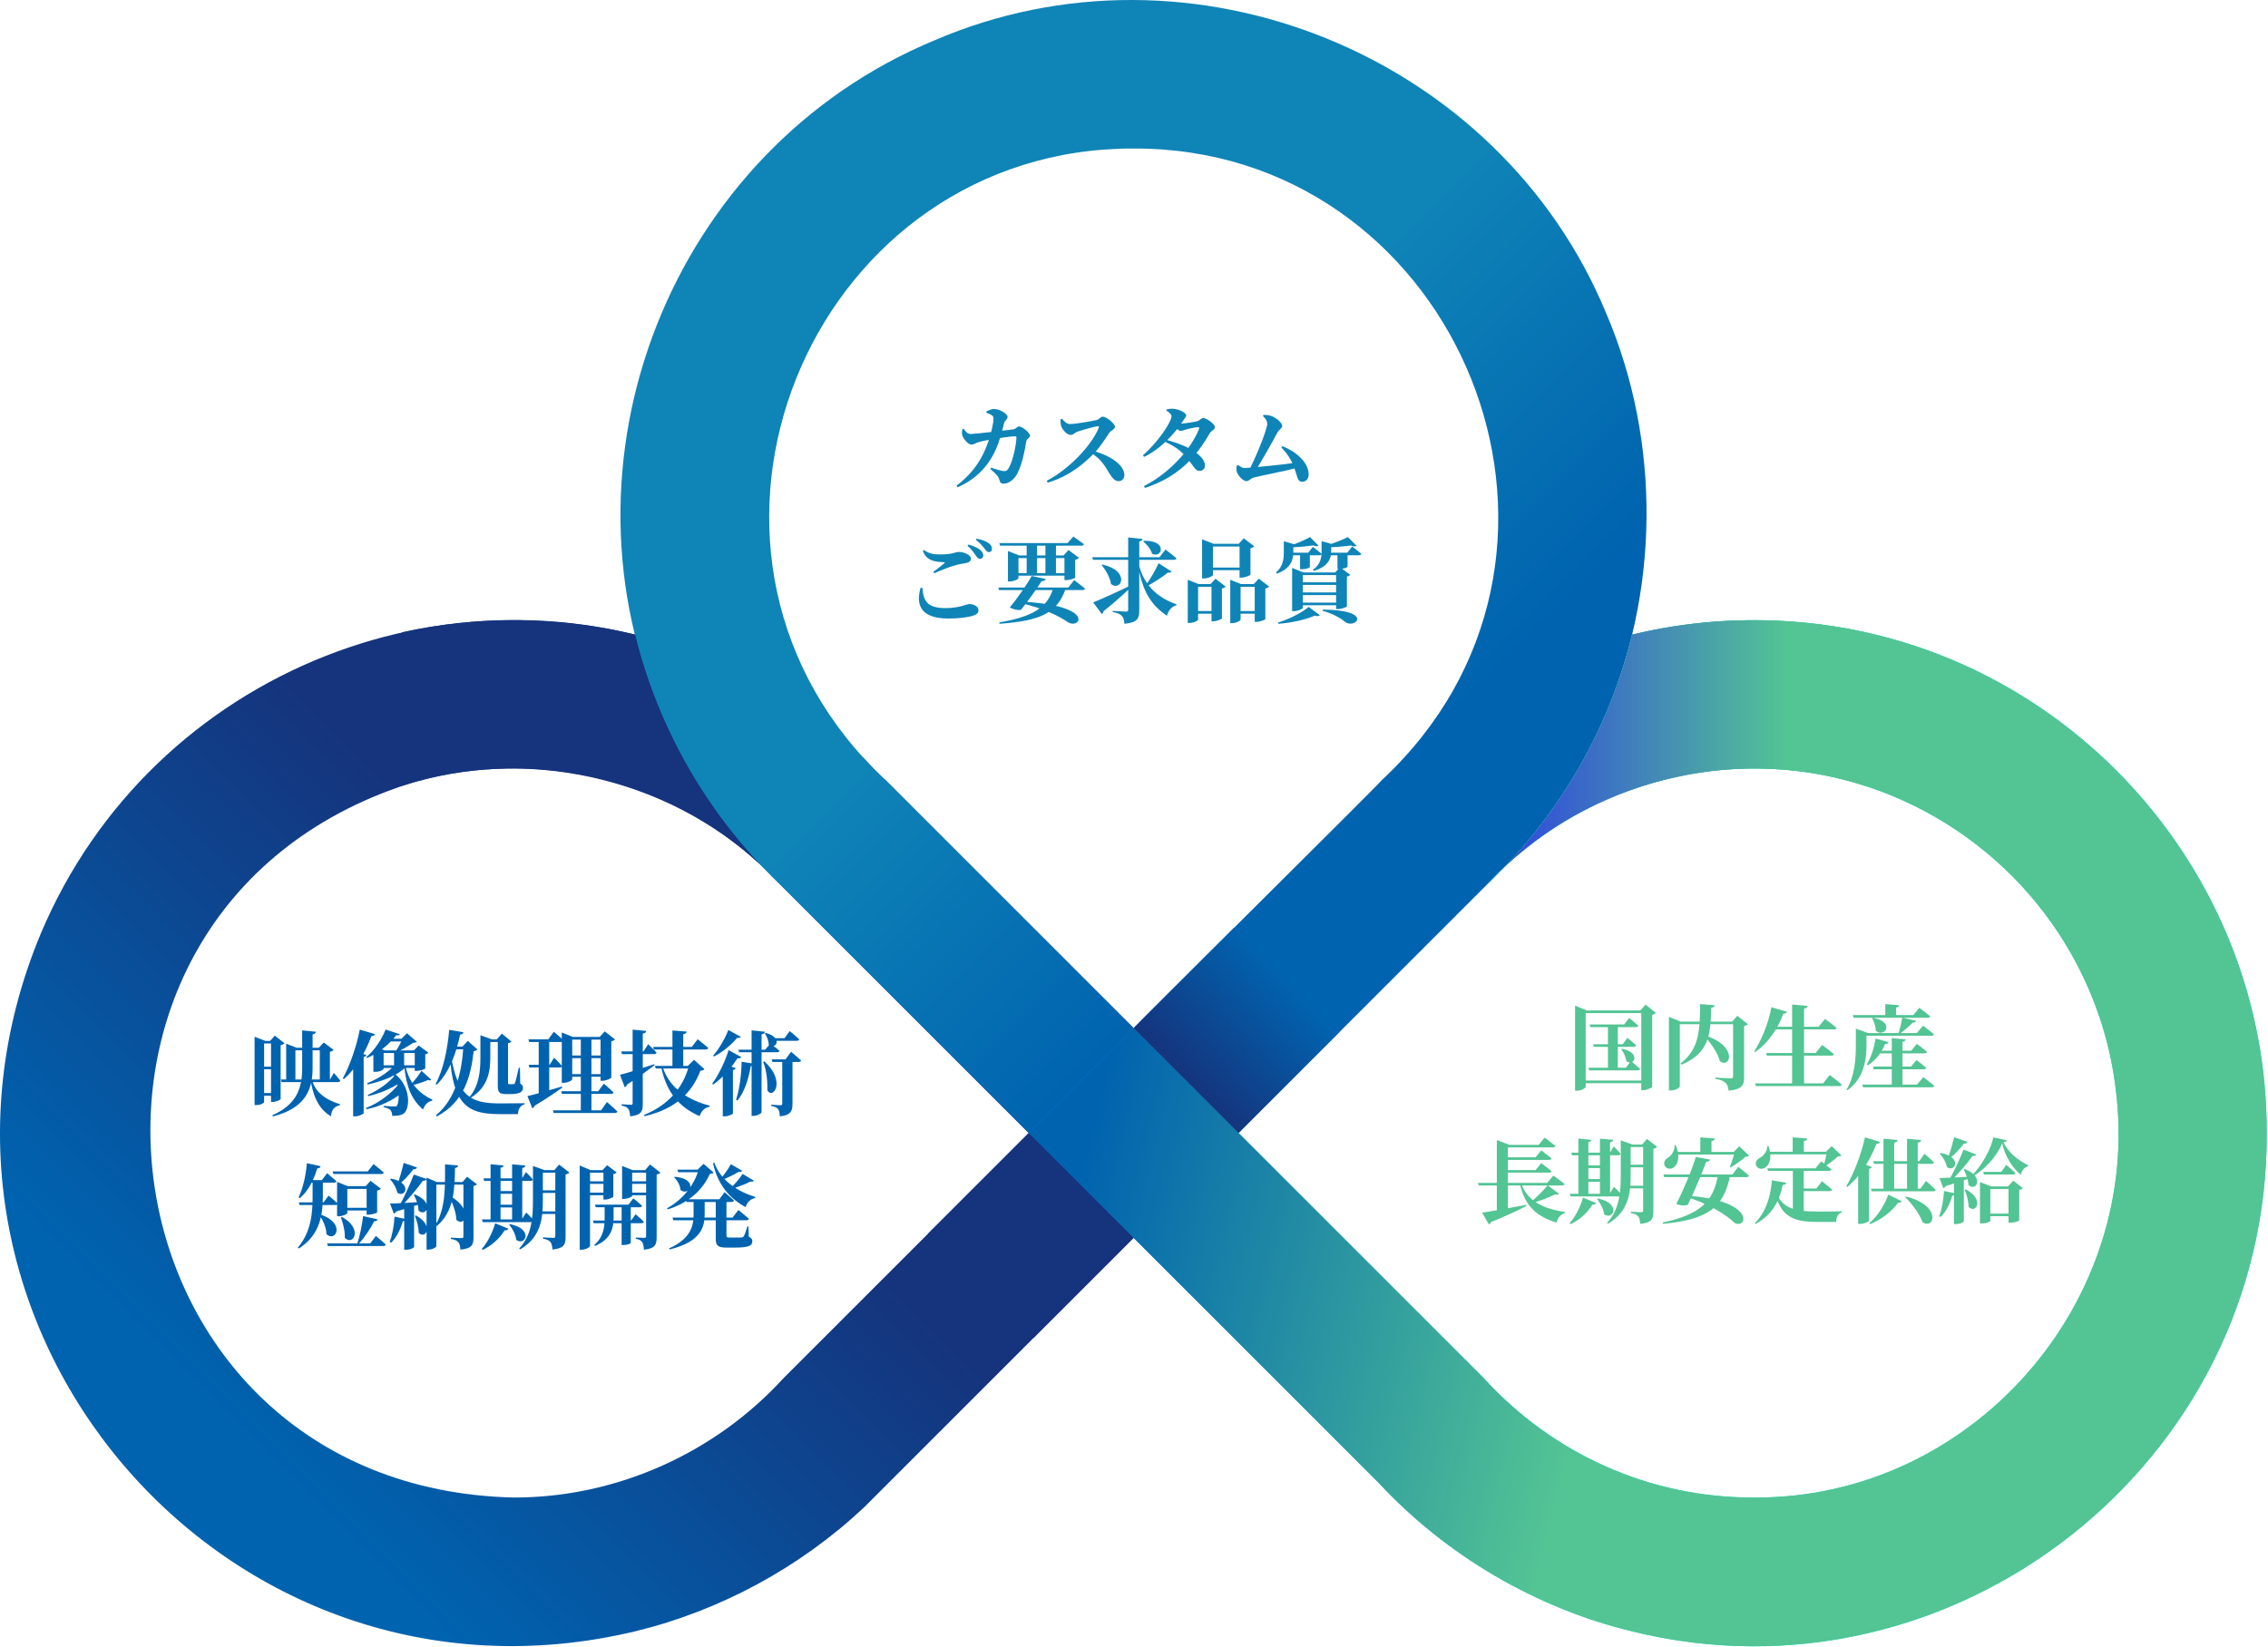 <svg width="442" height="321" viewBox="0 0 442 321" fill="none" xmlns="http://www.w3.org/2000/svg">
<path d="M220.927 200.427L173.164 152.665L172.791 152.292C171.316 150.929 169.897 149.51 168.552 148.036C160.402 140.365 150.942 134.064 140.732 129.515C89.73 106.769 29.686 130.488 7.966 181.951C-23.674 257.752 43.866 337.119 123.779 318.016C140.378 313.992 155.972 305.531 168.435 293.808C185.206 277.067 224.987 237.221 241.367 220.868L220.927 200.427ZM152.723 268.631C139.328 283.316 120.057 291.968 100.074 291.93C18 289.959 2.355 177.868 79.484 152.848C85.017 151.168 90.759 150.178 96.542 149.895C117.591 148.773 138.211 157.221 152.35 172.735L152.723 173.109L200.484 220.871L152.722 268.633L152.723 268.631Z" fill="url(#paint0_linear_5757_32973)"/>
<path d="M289.685 172.538C289.595 172.637 289.408 172.832 289.312 172.926C290.037 172.302 292.533 169.811 293.764 168.487C292.355 169.778 290.991 171.129 289.684 172.54L289.685 172.538Z" fill="url(#paint1_linear_5757_32973)"/>
<path d="M313.035 61.098C292.185 10.681 232.106 -13.732 182.009 7.909C130.792 29.236 106.724 90.099 129.576 140.675C134.119 150.88 140.424 160.345 148.089 168.486C149.585 170.078 151.13 171.62 152.725 173.108L200.486 220.869L220.927 200.428L173.164 152.667L172.791 152.293C171.318 150.93 169.897 149.511 168.553 148.038C126.979 102.977 159.488 28.801 220.927 28.954C282.212 28.728 314.942 103.023 273.416 147.929C272.096 149.368 270.708 150.764 269.256 152.112C269.317 152.328 220.94 200.199 220.926 200.428L241.365 220.869L289.154 173.082C290.653 171.511 292.158 169.935 293.763 168.486C301.433 160.338 307.73 150.883 312.276 140.675C323.498 115.784 323.755 86.182 313.033 61.098H313.035Z" fill="url(#paint2_linear_5757_32973)"/>
<path d="M441.749 220.869C442.058 285.301 380.57 333.494 318.073 318.017C299.297 313.477 281.863 303.235 268.688 289.073C254.673 275.028 213.913 234.317 200.486 220.869L220.927 200.428C234.149 213.646 275.263 254.771 289.128 268.631C302.616 283.442 321.512 291.999 341.779 291.931C384.146 292.237 417.866 253.906 412.281 211.942C411.339 204.426 409.173 197.065 405.893 190.238C394.753 166.951 371.511 151.258 345.7 149.916C326.67 148.833 307.738 155.669 293.764 168.488C301.434 160.34 307.731 150.884 312.277 140.677C314.732 135.171 316.666 129.511 318.073 123.722C328.415 121.193 339.397 120.356 350.117 121.243C401.632 125.352 441.956 169.159 441.747 220.869H441.749Z" fill="url(#paint3_linear_5757_32973)"/>
<path d="M441.749 220.869C442.058 285.301 380.57 333.494 318.073 318.017C299.297 313.477 281.863 303.235 268.688 289.073C254.673 275.028 213.913 234.317 200.486 220.869L220.927 200.428C234.149 213.646 275.263 254.771 289.128 268.631C302.616 283.442 321.512 291.999 341.779 291.931C384.146 292.237 417.866 253.906 412.281 211.942C411.339 204.426 409.173 197.065 405.893 190.238C394.748 166.946 371.516 151.261 345.7 149.916C326.67 148.833 307.738 155.669 293.764 168.488C301.434 160.34 307.731 150.884 312.277 140.677C314.732 135.171 316.666 129.511 318.073 123.722C328.415 121.193 339.397 120.356 350.117 121.243C401.63 125.352 441.956 169.16 441.747 220.869H441.749Z" fill="url(#paint4_linear_5757_32973)"/>
<path d="M220.929 200.432L241.37 220.869L261.001 201.236L240.456 180.9L220.929 200.432Z" fill="url(#paint5_linear_5757_32973)"/>
<path d="M220.932 241.306L200.49 220.869L180.857 240.501L201.403 260.837L220.932 241.306Z" fill="url(#paint6_linear_5757_32973)"/>
<path d="M363.505 123.264V153.204C339.858 145.331 312.003 151.465 293.765 168.489C296.801 165.257 299.628 161.823 302.207 158.23C309.633 147.892 315.083 136.05 318.075 123.721C332.75 120.124 348.741 119.967 363.505 123.264Z" fill="url(#paint7_linear_5757_32973)"/>
<path d="M78.347 123.264V153.204C101.994 145.331 129.849 151.465 148.087 168.489C145.051 165.257 142.224 161.823 139.645 158.23C132.219 147.892 126.769 136.05 123.777 123.721C109.102 120.124 93.111 119.967 78.347 123.264Z" fill="url(#paint8_linear_5757_32973)"/>
<path d="M260.654 107.742H262.616V110.496C262.598 110.568 262.004 110.91 260.996 110.91H260.654V107.742ZM257.558 105.492L259.898 106.14C259.844 106.266 259.682 106.338 259.43 106.374V107.49C259.43 108.624 259.07 110.406 256.01 111.306L255.884 111.072C257.396 109.992 257.558 108.624 257.558 107.49V105.492ZM258.386 107.742H262.562L263.516 106.536C263.516 106.536 264.614 107.364 265.298 107.958C265.262 108.156 265.064 108.246 264.812 108.246H258.386V107.742ZM262.688 104.7L264.362 106.392C264.146 106.572 263.768 106.554 263.3 106.338C262.004 106.518 259.916 106.698 258.206 106.716L258.134 106.446C259.664 106.014 261.662 105.222 262.688 104.7ZM253.364 107.742H255.272V110.55C255.254 110.64 254.678 110.964 253.706 110.964H253.364V107.742ZM250.196 105.51L252.5 106.176C252.464 106.302 252.302 106.374 252.05 106.41V107.67C252.05 108.894 251.708 110.802 248.828 111.828L248.684 111.594C250.07 110.406 250.196 108.894 250.196 107.67V105.51ZM251.258 107.742H254.948L255.866 106.608C255.866 106.608 256.91 107.4 257.558 107.958C257.522 108.156 257.324 108.246 257.072 108.246H251.258V107.742ZM255.308 104.7L256.964 106.374C256.748 106.536 256.388 106.518 255.938 106.32C254.732 106.5 252.824 106.68 251.258 106.716L251.186 106.464C252.572 106.014 254.39 105.222 255.308 104.7ZM252.86 113.52H261.392V114.024H252.86V113.52ZM252.86 115.482H261.392V116.004H252.86V115.482ZM252.86 117.48H261.392V117.984H252.86V117.48ZM260.384 111.594H260.204L261.158 110.568L263.138 112.062C263.03 112.188 262.814 112.332 262.49 112.404V118.218C262.472 118.344 261.428 118.74 260.726 118.74H260.384V111.594ZM251.816 111.594V110.712L254.03 111.594H261.518V112.098H253.904V118.47C253.904 118.668 253.004 119.136 252.14 119.136H251.816V111.594ZM255.038 118.308L257.234 119.928C257.072 120.108 256.73 120.162 256.19 120.018C254.498 120.792 251.708 121.422 249.116 121.602L249.044 121.368C251.312 120.684 253.832 119.37 255.038 118.308ZM257.792 118.83C267.872 118.92 264.128 122.682 262.184 121.26C261.374 120.576 259.88 119.658 257.738 119.064L257.792 118.83Z" fill="#0F84B7"/>
<path d="M234.266 106.014V105.132L236.498 106.014H242.636V106.536H236.39V112.098C236.39 112.278 235.472 112.764 234.59 112.764H234.266V106.014ZM241.574 106.014H241.412L242.384 104.934L244.436 106.5C244.328 106.644 244.076 106.806 243.698 106.878V112.026C243.68 112.152 242.672 112.602 241.934 112.602H241.574V106.014ZM235.382 110.64H242.708V111.144H235.382V110.64ZM231.476 113.862V113.016L233.582 113.862H237.218V114.384H233.492V120.792C233.492 120.99 232.628 121.44 231.764 121.44H231.476V113.862ZM236.102 113.862H235.922L236.876 112.818L238.856 114.348C238.748 114.492 238.514 114.654 238.136 114.708V120.54C238.118 120.684 237.146 121.116 236.444 121.116H236.102V113.862ZM232.196 119.118H237.038V119.64H232.196V119.118ZM239.756 113.862V113.016L241.862 113.862H245.75V114.384H241.772V120.81C241.772 121.008 240.908 121.476 240.062 121.476H239.756V113.862ZM244.526 113.862H244.346L245.318 112.8L247.334 114.348C247.226 114.492 246.974 114.654 246.596 114.726V120.702C246.578 120.828 245.552 121.224 244.868 121.224H244.526V113.862ZM240.386 119.118H245.462V119.64H240.386V119.118Z" fill="#0F84B7"/>
<path d="M213.044 117.426C214.322 116.94 217.472 115.518 220.586 114.006L220.676 114.168C219.542 115.338 217.742 117.012 215.078 119.136C215.042 119.37 214.916 119.586 214.718 119.694L213.044 117.426ZM222.926 105.42C227.678 105.312 226.454 108.966 224.528 107.94C224.276 107.058 223.484 106.086 222.782 105.546L222.926 105.42ZM214.844 110.046C220.352 111.306 218.552 115.41 216.518 113.862C216.338 112.584 215.492 111.108 214.682 110.154L214.844 110.046ZM227.138 107.13C227.138 107.13 228.47 108.12 229.28 108.84C229.226 109.038 229.028 109.128 228.776 109.128H213.026L212.864 108.624H225.968L227.138 107.13ZM228.308 111.414C228.218 111.594 228.038 111.684 227.624 111.612C226.562 112.44 224.942 113.556 223.376 114.348L223.232 114.168C224.186 112.89 225.302 110.946 225.788 109.794L228.308 111.414ZM221.864 109.74C222.98 114.672 226.256 116.724 229.298 117.822L229.244 118.002C228.362 118.2 227.696 119.01 227.426 120.036C224.474 118.038 222.602 115.464 221.72 109.812L221.864 109.74ZM222.026 119.028C222.026 120.54 221.684 121.368 219.128 121.602C219.074 120.9 218.966 120.414 218.642 120.072C218.318 119.73 217.868 119.496 216.86 119.316V119.082C216.86 119.082 219.002 119.226 219.452 119.226C219.776 119.226 219.866 119.1 219.866 118.866V104.772L222.656 105.06C222.62 105.312 222.494 105.474 222.026 105.546V119.028Z" fill="#0F84B7"/>
<path d="M194.756 105.87H208.04L209.174 104.592C209.174 104.592 210.434 105.456 211.244 106.086C211.208 106.284 211.01 106.374 210.74 106.374H194.9L194.756 105.87ZM200.084 105.87H202.1V111.9H200.084V105.87ZM203.738 105.87H205.79V111.9H203.738V105.87ZM197.492 111.72H208.562V112.224H197.492V111.72ZM207.446 108.282H207.266L208.238 107.22L210.272 108.75C210.164 108.894 209.894 109.056 209.534 109.128V112.62C209.516 112.728 208.454 113.088 207.806 113.088H207.446V108.282ZM196.43 108.282V107.418L198.644 108.282H208.508V108.786H198.482V112.746C198.482 112.908 197.546 113.358 196.718 113.358H196.43V108.282ZM194.558 114.528H208.202L209.336 113.088C209.336 113.088 210.65 114.06 211.46 114.744C211.406 114.942 211.208 115.032 210.956 115.032H194.702L194.558 114.528ZM201.056 112.278L203.792 112.872C203.738 113.124 203.504 113.304 203 113.286C202.208 114.546 200.138 117.48 198.968 118.884C198.392 118.992 197.51 118.848 196.79 118.398C198.086 116.904 200.354 113.664 201.056 112.278ZM205.286 114.528H207.662V114.816C206.06 119.334 203.126 121.008 194.792 121.602L194.738 121.332C201.02 120.252 204.206 118.56 205.286 114.528ZM198.986 117.282C213.674 118.002 210.542 122.772 208.13 121.296C206.42 120.108 203.378 118.596 198.914 117.552L198.986 117.282Z" fill="#0F84B7"/>
<path d="M190.148 108.264C190.436 108.696 190.67 108.948 190.976 108.948C191.354 108.948 191.624 108.696 191.624 108.318C191.642 107.976 191.516 107.634 191.12 107.292C190.58 106.788 189.716 106.428 188.726 106.158L188.546 106.392C189.374 107.112 189.824 107.778 190.148 108.264ZM191.822 106.896C192.164 107.346 192.38 107.634 192.722 107.634C193.1 107.634 193.316 107.382 193.316 107.004C193.316 106.59 193.136 106.23 192.686 105.888C192.182 105.51 191.354 105.204 190.346 105.006L190.184 105.24C191.12 105.96 191.498 106.482 191.822 106.896ZM179.852 107.4C180.554 109.29 182.102 109.524 183.956 109.596C184.172 109.614 184.19 109.668 184.046 109.794C183.524 110.226 182.606 110.964 181.904 111.468L182.066 111.756C183.668 111.036 185.27 110.424 186.35 110.154C187.016 109.956 187.7 109.866 188.276 109.758C188.924 109.632 189.212 109.362 189.212 108.858C189.212 108.174 187.826 107.598 186.962 107.598C186.098 107.598 185.648 108.084 183.272 108.084C181.814 108.084 181.094 107.922 180.05 107.22L179.852 107.4ZM179.762 114.582C179.942 117.12 180.68 118.542 184.244 118.542C186.998 118.542 188.438 117.75 188.924 117.75C189.59 117.75 190.688 118.146 190.688 118.902C190.688 119.478 190.472 119.712 189.698 120C188.708 120.342 186.908 120.576 184.838 120.576C179.564 120.576 178.412 118.056 179.402 114.6L179.762 114.582Z" fill="#0F84B7"/>
<path d="M246.146 81.112L246.236 80.878C246.632 80.878 247.136 80.896 247.658 81.058C248.738 81.4 249.89 82.48 249.89 83.02C249.89 83.452 249.26 83.758 248.936 84.352C247.892 86.278 245.894 89.914 244.418 92.146H243.158C244.346 90.13 246.974 83.794 246.974 82.606C246.974 82.138 246.74 81.706 246.146 81.112ZM249.71 87.232L249.944 86.98C252.572 88.024 255.038 90.13 255.038 92.506C255.038 93.424 254.444 93.91 253.814 93.91C252.734 93.91 252.932 92.902 252.032 90.67C251.582 89.572 250.934 88.492 249.71 87.232ZM241.034 90.76L241.286 90.652C241.826 91.048 242.222 91.246 242.564 91.246C243.248 91.246 250.43 90.544 252.68 90.184L252.842 91.174C250.412 91.858 245.678 92.722 244.274 93.118C243.86 93.226 243.338 93.802 242.96 93.802C242.132 93.802 241.016 92.434 240.962 91.624C240.944 91.264 240.98 91.066 241.034 90.76Z" fill="#0F84B7"/>
<path d="M227.3 85.738C228.578 86.098 230.486 86.692 231.89 87.484C233.384 88.33 234.77 89.41 234.824 90.67C234.86 91.336 234.428 91.786 233.816 91.804C232.862 91.822 232.736 90.904 230.918 88.816C229.748 87.502 228.506 86.818 227.048 86.116L227.3 85.738ZM222.746 88.744C225.5 86.404 228.308 82.3 228.308 81.13C228.308 80.788 227.894 80.374 227.3 80.05L227.354 79.816C227.696 79.726 228.038 79.654 228.614 79.69C229.82 79.744 231.17 80.5 231.17 80.968C231.17 81.346 230.936 81.418 230.648 81.904C229.01 84.46 226.22 87.52 222.962 89.068L222.746 88.744ZM222.944 94.756C228.002 92.2 232.196 87.43 233.672 83.614C233.78 83.362 233.672 83.254 233.456 83.272C232.988 83.272 231.602 83.578 231.098 83.74C230.72 83.866 230.414 83.992 230.072 83.992C229.784 83.992 229.28 83.578 228.794 83.164L229.136 82.516C229.532 82.588 229.73 82.588 229.982 82.588C230.612 82.588 232.88 82.264 233.366 82.102C233.816 81.94 234.14 81.49 234.536 81.49C235.058 81.49 236.768 82.588 236.768 83.308C236.768 83.776 236.03 83.992 235.778 84.424C232.934 89.428 229.37 93.064 223.142 95.116L222.944 94.756Z" fill="#0F84B7"/>
<path d="M206.69 81.76L206.978 81.634C207.392 82.138 207.878 82.66 208.49 82.66C209.75 82.66 212.9 82.066 213.764 81.868C214.214 81.76 214.52 81.22 214.898 81.22C215.654 81.22 217.292 82.606 217.292 83.2C217.292 83.704 216.446 83.974 216.248 84.28C215.564 85.252 214.556 86.98 213.26 88.312C211.622 90.004 208.778 92.704 204.206 94.09L203.99 93.73C208.238 91.534 212.666 86.944 214.124 83.416C214.232 83.146 214.124 83.074 213.926 83.092C213.206 83.164 210.902 83.83 209.984 84.154C209.39 84.352 209.192 84.784 208.67 84.784C207.878 84.784 207.032 83.722 206.816 83.074C206.708 82.696 206.654 82.246 206.69 81.76ZM212.36 88.132L212.648 87.772C215.924 88.6 219.128 90.454 219.128 92.65C219.128 93.19 218.714 93.802 218.012 93.802C217.292 93.802 216.842 93.262 216.23 92.326C215.294 90.778 214.502 89.338 212.36 88.132Z" fill="#0F84B7"/>
<path d="M192.218 80.212C192.65 80.014 193.244 79.708 193.748 79.726C194.756 79.726 196.358 80.662 196.358 81.256C196.358 81.832 195.854 81.832 195.656 82.57C195.512 83.146 195.296 84.136 194.936 85.252C194.234 87.574 192.506 92.434 186.638 94.99L186.404 94.684C190.526 91.57 192.038 88.024 192.902 85.162C193.226 84.1 193.622 82.354 193.622 81.688C193.622 81.31 193.568 81.13 193.334 80.986C193.028 80.752 192.614 80.608 192.236 80.464L192.218 80.212ZM193.01 91.426L193.172 91.156C194.234 91.552 195.116 91.768 195.548 91.822C195.998 91.876 196.178 91.804 196.412 91.498C197.42 90.166 198.086 86.422 198.086 85.27C198.086 85.108 198.014 85.054 197.87 85.054C196.844 85.054 194.99 85.378 193.73 85.576C192.92 85.702 191.354 85.99 190.616 86.224C190.076 86.386 189.734 86.674 189.284 86.674C188.726 86.674 187.826 85.648 187.592 85.018C187.412 84.604 187.466 84.172 187.556 83.65L187.808 83.578C188.204 84.136 188.528 84.604 189.158 84.604C189.986 84.604 195.152 83.992 197.456 83.704C197.96 83.65 198.23 83.128 198.626 83.128C199.184 83.128 200.732 84.352 200.732 84.946C200.732 85.432 200.084 85.432 199.994 86.098C199.742 87.7 199.256 90.364 198.266 92.308C197.762 93.334 196.664 94.288 195.602 94.288C195.044 94.288 194.9 94.054 194.738 93.46C194.558 92.83 194.162 92.434 193.01 91.426Z" fill="#0F84B7"/>
<path d="M380.848 221.7L383.44 222.6C383.35 222.816 383.116 222.96 382.738 222.942C381.874 224.058 380.83 225.156 379.876 225.876L379.624 225.732C380.002 224.742 380.488 223.122 380.848 221.7ZM382.666 224.112L385.15 225.048C385.078 225.264 384.826 225.39 384.43 225.336C383.368 226.812 381.514 229.008 379.858 230.574H379.552C380.632 228.72 381.928 226.002 382.666 224.112ZM377.986 229.656C379.066 229.638 381.568 229.53 384.088 229.368L384.106 229.62C383.026 230.016 381.442 230.538 379.21 231.204C379.084 231.438 378.904 231.564 378.706 231.6L377.986 229.656ZM378.202 224.76C382.522 225.534 381.028 228.684 379.426 227.496C379.264 226.596 378.616 225.534 378.022 224.868L378.202 224.76ZM382.9 227.892C386.914 229.458 385.096 232.392 383.62 231.006C383.602 229.998 383.134 228.81 382.702 227.982L382.9 227.892ZM383.098 231.852C386.86 233.832 385.06 236.712 383.656 235.29C383.656 234.192 383.26 232.86 382.882 231.924L383.098 231.852ZM380.794 230.016L382.72 229.872V238.08C382.72 238.206 382.108 238.62 381.136 238.62H380.794V230.016ZM378.868 232.176L381.136 232.662C381.064 232.878 380.884 233.058 380.488 233.058C379.984 234.768 379.21 236.28 378.184 237.252L377.914 237.108C378.418 235.794 378.76 233.94 378.868 232.176ZM386.5 228.45H390.028L391 227.082C391 227.082 392.116 228.018 392.782 228.666C392.728 228.864 392.548 228.954 392.296 228.954H386.644L386.5 228.45ZM385.87 231.276V230.43L388.066 231.276H391.342L392.35 230.16L394.222 231.6C394.114 231.762 393.916 231.87 393.52 231.942V237.882C393.52 237.972 392.854 238.35 391.792 238.35H391.432V231.798H387.886V238.008C387.886 238.152 387.256 238.494 386.23 238.494H385.87V231.276ZM386.824 236.586H392.386V237.09H386.824V236.586ZM390.19 222.852C389.146 225.516 386.788 227.964 384.394 229.404L384.25 229.206C386.122 227.388 388.048 223.986 388.462 221.718L391.126 222.294C391.072 222.492 390.892 222.6 390.442 222.636C391.36 224.706 393.376 226.236 395.23 227.136L395.212 227.352C394.456 227.586 393.952 228.288 393.826 229.026C392.134 227.622 390.766 225.408 390.19 222.852Z" fill="#53C494"/>
<path d="M365.08 226.362H374.026L375.052 224.922C375.052 224.922 376.222 225.912 376.906 226.596C376.852 226.794 376.672 226.884 376.42 226.884H365.224L365.08 226.362ZM364.612 231.726H374.26L375.34 230.214C375.34 230.214 376.546 231.258 377.248 231.942C377.194 232.14 377.014 232.23 376.762 232.23H364.756L364.612 231.726ZM367.06 221.988L369.796 222.24C369.76 222.51 369.616 222.69 369.148 222.762V232.05H367.06V221.988ZM371.65 222.006L374.404 222.24C374.368 222.51 374.224 222.69 373.738 222.762V232.05H371.65V222.006ZM367.996 232.878L370.624 234.174C370.534 234.354 370.354 234.462 369.94 234.426C368.806 235.992 366.844 237.684 364.45 238.638L364.306 238.44C366.034 236.982 367.402 234.642 367.996 232.878ZM371.47 233.256C378.436 235.02 377.032 239.754 374.692 238.278C374.098 236.604 372.604 234.66 371.308 233.382L371.47 233.256ZM362.128 227.586L362.758 226.758L364.81 227.496C364.756 227.676 364.576 227.784 364.252 227.856V237.972C364.216 238.152 363.352 238.584 362.524 238.584H362.128V227.586ZM363.46 221.718L366.412 222.618C366.34 222.834 366.106 222.996 365.692 222.978C364.306 226.56 362.362 229.44 360.022 231.402L359.806 231.258C361.21 228.936 362.686 225.21 363.46 221.718Z" fill="#53C494"/>
<path d="M344.416 227.748H353.812L354.91 226.398C354.91 226.398 356.17 227.316 356.926 227.964C356.89 228.162 356.692 228.252 356.44 228.252H344.56L344.416 227.748ZM349.402 227.748H351.526V236.982L349.402 236.46V227.748ZM350.5 231.69H353.992L355.072 230.268C355.072 230.268 356.314 231.24 357.07 231.906C357.016 232.104 356.818 232.194 356.566 232.194H350.5V231.69ZM346.054 232.356C347.422 235.632 349.762 236.172 354.334 236.172C355.36 236.172 357.772 236.172 358.942 236.136V236.37C358.204 236.532 357.844 237.324 357.826 238.206C357.016 238.206 355.054 238.206 354.208 238.206C349.438 238.206 347.098 237.18 345.892 232.446L346.054 232.356ZM345.316 230.088L348.124 230.574C348.052 230.826 347.854 230.988 347.422 231.006C346.864 233.832 345.496 236.82 342.13 238.602L341.986 238.422C344.326 236.19 345.118 232.788 345.316 230.088ZM344.416 224.526H357.016V225.03H344.416V224.526ZM349.366 221.718L352.21 221.934C352.174 222.186 352.03 222.366 351.544 222.456V224.76H349.366V221.718ZM344.416 223.428H344.65C345.442 225.606 344.848 227.082 343.984 227.64C343.372 228.018 342.49 227.856 342.238 227.172C342.022 226.506 342.418 225.984 342.976 225.714C343.66 225.372 344.434 224.454 344.416 223.428ZM356.062 224.526H355.864L356.962 223.428L358.87 225.228C358.726 225.39 358.546 225.426 358.168 225.444C357.52 226.074 356.386 226.938 355.522 227.424L355.36 227.298C355.63 226.524 355.936 225.264 356.062 224.526Z" fill="#53C494"/>
<path d="M324.184 228.954H337.63L338.764 227.46C338.764 227.46 340.078 228.486 340.852 229.188C340.798 229.386 340.618 229.476 340.348 229.476H324.328L324.184 228.954ZM334.822 228.954H337.162V229.242C335.884 235.182 333.22 237.702 324.112 238.584L324.04 238.314C331.024 236.838 333.958 234.426 334.822 228.954ZM328.702 233.094C341.968 233.958 340.672 239.556 338.098 238.44C336.622 236.946 333.112 234.678 328.648 233.328L328.702 233.094ZM330.484 225.534L333.274 226.056C333.202 226.308 333.022 226.47 332.518 226.488C331.87 228.288 330.016 232.698 328.936 234.858C328.432 235.074 327.55 235.056 326.686 234.696C327.874 232.464 329.944 227.568 330.484 225.534ZM326.416 224.562H339.016V225.066H326.416V224.562ZM331.366 221.718L334.21 221.934C334.174 222.186 334.03 222.366 333.544 222.438V224.742H331.366V221.718ZM326.344 223.23H326.578C327.514 225.426 327.01 226.992 326.182 227.586C325.588 228.018 324.67 227.874 324.4 227.172C324.166 226.506 324.544 225.966 325.102 225.66C325.732 225.282 326.416 224.292 326.344 223.23ZM338.062 224.562H337.864L338.962 223.464L340.87 225.264C340.726 225.426 340.546 225.48 340.168 225.498C339.466 226.164 338.224 227.064 337.27 227.568L337.108 227.46C337.468 226.65 337.9 225.336 338.062 224.562Z" fill="#53C494"/>
<path d="M306.22 224.706H313.744L314.5 223.482C314.5 223.482 315.364 224.346 315.832 224.922C315.796 225.12 315.616 225.21 315.382 225.21H306.364L306.22 224.706ZM305.932 232.716H313.69L314.554 231.366C314.554 231.366 315.526 232.32 316.048 232.95C316.012 233.148 315.832 233.238 315.598 233.238H306.076L305.932 232.716ZM307.606 221.952L310.144 222.204C310.108 222.42 309.964 222.582 309.55 222.654V233.04H307.606V221.952ZM311.8 221.97L314.392 222.204C314.338 222.456 314.212 222.618 313.78 222.69V233.04H311.8V221.97ZM308.506 233.472L311.08 234.534C310.99 234.732 310.738 234.876 310.342 234.84C309.226 236.622 307.714 237.864 306.112 238.638L305.896 238.458C306.922 237.324 307.93 235.452 308.506 233.472ZM311.404 233.634C316.084 234.588 314.356 238.026 312.61 236.694C312.502 235.65 311.854 234.48 311.242 233.742L311.404 233.634ZM308.596 227.19H312.646V227.712H308.596V227.19ZM308.578 229.854H312.7V230.376H308.578V229.854ZM317.002 223.104H321.322V223.608H317.002V223.104ZM316.948 227.046H321.448V227.55H316.948V227.046ZM316.948 231.15H321.268V231.654H316.948V231.15ZM320.224 223.104H320.044L320.962 222.024L322.96 223.572C322.834 223.716 322.582 223.878 322.222 223.95V236.172C322.222 237.576 321.916 238.368 319.666 238.584C319.612 237.936 319.522 237.432 319.288 237.144C319.018 236.82 318.64 236.604 317.83 236.478V236.208C317.83 236.208 319.486 236.316 319.846 236.316C320.134 236.316 320.224 236.208 320.224 235.956V223.104ZM315.868 223.104V222.924V222.294L318.1 223.104H317.794V229.008C317.794 232.41 317.47 236.154 313.384 238.548L313.186 238.386C315.598 235.794 315.868 232.5 315.868 229.026V223.104Z" fill="#53C494"/>
<path d="M288.04 230.592H301.522L302.728 229.17C302.728 229.17 304.078 230.124 304.924 230.808C304.87 231.006 304.672 231.096 304.402 231.096H288.184L288.04 230.592ZM292.612 223.176H299.866L301.018 221.772C301.018 221.772 302.332 222.726 303.124 223.392C303.07 223.59 302.872 223.68 302.62 223.68H292.612V223.176ZM292.738 225.606H299.272L300.352 224.256C300.352 224.256 301.594 225.174 302.386 225.822C302.332 226.02 302.134 226.11 301.882 226.11H292.738V225.606ZM292.738 228.09H299.272L300.352 226.74C300.352 226.74 301.594 227.658 302.386 228.306C302.332 228.504 302.134 228.594 301.882 228.594H292.738V228.09ZM288.85 236.388C290.344 236.19 293.8 235.578 297.436 234.876L297.472 235.092C295.996 235.884 293.854 236.892 290.596 238.224C290.506 238.44 290.326 238.602 290.146 238.674L288.85 236.388ZM296.428 230.61C297.67 234.3 301 235.668 305.032 236.28L305.014 236.478C304.168 236.694 303.592 237.342 303.34 238.332C299.56 237.144 297.202 235.254 296.194 230.754L296.428 230.61ZM301.612 231.06L303.808 232.698C303.682 232.878 303.52 232.95 303.106 232.824C301.9 233.418 300.064 234.138 298.39 234.606L298.228 234.408C299.434 233.454 300.892 231.978 301.612 231.06ZM291.712 230.61H293.872V236.352L291.712 236.586V230.61ZM291.712 223.176V222.24L294.16 223.176H293.872V230.79H291.712V223.176Z" fill="#53C494"/>
<path d="M367.42 195.736L370.12 195.952C370.084 196.186 369.958 196.348 369.526 196.42V198.256H367.42V195.736ZM361.102 197.878H372.874L374.044 196.456C374.044 196.456 375.358 197.428 376.168 198.112C376.114 198.31 375.916 198.4 375.682 198.4H361.246L361.102 197.878ZM365.026 207.922H372.442L373.486 206.644C373.486 206.644 374.674 207.526 375.394 208.156C375.34 208.354 375.16 208.444 374.908 208.444H365.17L365.026 207.922ZM362.938 211.432H373.612L374.818 209.974C374.818 209.974 376.15 210.964 376.978 211.666C376.924 211.864 376.726 211.954 376.456 211.954H363.082L362.938 211.432ZM365.008 198.4C369.49 199.246 367.222 202.432 365.548 200.92C365.548 200.056 365.206 199.12 364.846 198.49L365.008 198.4ZM370.732 198.382L373.414 198.994C373.342 199.21 373.144 199.372 372.748 199.354C372.136 200.02 371.11 200.902 370.21 201.532H369.958C370.246 200.668 370.57 199.3 370.732 198.382ZM362.83 201.388H373.576L374.764 199.948C374.764 199.948 376.096 200.92 376.906 201.622C376.87 201.82 376.672 201.91 376.402 201.91H362.83V201.388ZM361.678 201.388V201.208V200.524L364.072 201.388H363.748V203.62C363.748 206.086 363.46 210.1 360.04 212.53L359.878 212.386C361.516 209.668 361.678 206.284 361.678 203.62V201.388ZM365.926 204.826H372.478L373.558 203.494C373.558 203.494 374.764 204.358 375.556 205.06C375.502 205.258 375.304 205.348 375.052 205.348H365.674L365.926 204.826ZM365.512 202.45L368.068 203.152C367.996 203.368 367.78 203.53 367.384 203.53C366.574 205.384 365.422 206.788 364.036 207.652L363.802 207.49C364.576 206.248 365.242 204.376 365.512 202.45ZM368.68 202.378L371.362 202.612C371.326 202.864 371.2 203.026 370.768 203.08V211.702H368.68V202.378Z" fill="#53C494"/>
<path d="M342.04 211.198H355.288L356.584 209.56C356.584 209.56 358.06 210.658 358.942 211.432C358.888 211.63 358.708 211.72 358.42 211.72H342.184L342.04 211.198ZM344.182 205.276H353.848L355.108 203.71C355.108 203.71 356.548 204.772 357.412 205.492C357.358 205.69 357.16 205.78 356.908 205.78H344.326L344.182 205.276ZM345.298 200.164H354.424L355.666 198.634C355.666 198.634 357.052 199.624 357.934 200.398C357.88 200.596 357.7 200.668 357.412 200.668H345.028L345.298 200.164ZM349.258 195.826L352.246 196.096C352.21 196.366 352.066 196.546 351.58 196.618V211.486H349.258V195.826ZM345.226 196.348L348.268 197.248C348.196 197.464 347.962 197.626 347.548 197.626C346.27 200.974 344.398 203.44 342.076 205.078L341.878 204.934C343.246 202.864 344.614 199.606 345.226 196.348Z" fill="#53C494"/>
<path d="M332.356 201.874C338.728 203.926 337.27 208.372 335.182 206.878C334.768 205.204 333.364 203.278 332.176 202L332.356 201.874ZM337.756 199.156H337.576L338.566 198.022L340.636 199.642C340.51 199.786 340.258 199.948 339.898 200.002V210.046C339.898 211.504 339.538 212.368 336.892 212.62C336.784 211.918 336.658 211.414 336.28 211.09C335.902 210.748 335.416 210.496 334.264 210.298V210.064C334.264 210.064 336.712 210.226 337.306 210.226C337.648 210.226 337.756 210.082 337.756 209.812V199.156ZM325.246 199.156V198.22L327.532 199.156H338.656V199.66H327.37V211.81C327.37 212.062 326.488 212.584 325.588 212.584H325.246V199.156ZM331.33 195.736L334.156 195.952C334.12 196.204 333.94 196.402 333.508 196.456C333.328 201.532 333.202 205.222 327.712 207.562L327.532 207.292C331.222 204.448 331.276 200.794 331.33 195.736Z" fill="#53C494"/>
<path d="M309.802 199.714H316.534L317.506 198.436C317.506 198.436 318.622 199.336 319.288 199.948C319.234 200.146 319.054 200.236 318.802 200.236H309.946L309.802 199.714ZM309.568 208.138H316.876L317.848 206.842C317.848 206.842 318.946 207.742 319.63 208.372C319.576 208.57 319.396 208.66 319.144 208.66H309.712L309.568 208.138ZM310.486 203.566H316.246L317.164 202.324C317.164 202.324 318.226 203.17 318.856 203.782C318.802 203.98 318.622 204.07 318.37 204.07H310.63L310.486 203.566ZM313.366 199.732H315.292V208.516H313.366V199.732ZM316.138 204.448C319.99 205.258 318.352 208.012 316.93 206.842C316.876 206.05 316.408 205.132 315.958 204.556L316.138 204.448ZM308.29 210.64H320.728V211.162H308.29V210.64ZM319.864 196.978H319.684L320.71 195.844L322.726 197.464C322.6 197.608 322.366 197.752 321.988 197.842V211.846C321.97 212.008 320.98 212.53 320.206 212.53H319.864V196.978ZM306.958 196.978V196.042L309.226 196.978H320.602V197.5H309.028V211.828C309.028 212.098 308.218 212.62 307.318 212.62H306.958V196.978Z" fill="#53C494"/>
<path d="M131.066 237.356H142.766L143.9 235.88C143.9 235.88 145.178 236.888 145.952 237.59C145.898 237.788 145.718 237.878 145.448 237.878H131.21L131.066 237.356ZM133.658 233.792H140.192L141.2 232.406C141.2 232.406 142.352 233.36 143.036 234.026C142.982 234.224 142.784 234.314 142.55 234.314H133.802L133.658 233.792ZM132.02 228.014H137.852V228.518H132.182L132.02 228.014ZM136.16 228.014H135.944L137.114 226.88L139.058 228.554C138.932 228.752 138.752 228.788 138.338 228.842C136.97 231.92 134.306 234.458 130.13 235.754L130.004 235.538C133.1 233.846 135.278 231.02 136.16 228.014ZM131.498 229.4C136.268 229.778 134.432 233.36 132.614 231.974C132.56 231.074 131.984 230.084 131.372 229.508L131.498 229.4ZM139.202 226.646C140.48 230.228 143.828 232.28 147.194 233.342L147.158 233.558C146.276 233.702 145.628 234.332 145.304 235.322C142.19 233.612 139.958 231.074 138.95 226.772L139.202 226.646ZM142.442 226.952L144.638 228.23C144.53 228.41 144.386 228.5 143.972 228.428C143.126 228.968 141.74 229.634 140.57 230.066L140.372 229.868C141.128 229.04 142.028 227.726 142.442 226.952ZM144.728 228.842L146.906 230.156C146.798 230.318 146.654 230.408 146.222 230.336C145.34 230.822 143.864 231.398 142.622 231.74L142.442 231.542C143.27 230.786 144.278 229.562 144.728 228.842ZM135.17 233.99H137.33V236.744C137.312 239.156 136.646 242.072 130.508 243.566L130.382 243.368C134.504 241.514 135.17 239.138 135.17 236.762V233.99ZM139.49 233.99H141.578C141.578 234.206 141.578 234.458 141.578 234.62V240.866C141.578 241.154 141.65 241.244 142.136 241.244H143.396C143.864 241.244 144.26 241.244 144.476 241.244C144.674 241.226 144.818 241.172 144.926 241.028C145.106 240.758 145.394 239.966 145.664 239.084H145.862L145.934 241.1C146.474 241.334 146.618 241.586 146.618 241.982C146.618 242.846 145.898 243.206 143.18 243.206H141.596C139.868 243.206 139.49 242.81 139.49 241.406V233.99Z" fill="#0063AF"/>
<path d="M115.964 234.836H122.48L123.416 233.612C123.416 233.612 124.496 234.458 125.144 235.052C125.09 235.25 124.91 235.34 124.658 235.34H116.108L115.964 234.836ZM115.55 237.932H122.984L123.866 236.708C123.866 236.708 124.874 237.554 125.468 238.166C125.414 238.364 125.234 238.454 124.982 238.454H115.694L115.55 237.932ZM121.148 234.836H122.93V242.306C122.912 242.396 122.372 242.702 121.472 242.702H121.148V234.836ZM117.836 234.836H119.582V237.374C119.564 239.192 119.24 241.514 115.964 242.882L115.802 242.702C117.638 241.154 117.836 239.174 117.836 237.374V234.836ZM112.976 228.104V227.204L115.082 228.104H118.43V228.608H114.992V242.828C114.992 243.098 114.236 243.62 113.318 243.62H112.976V228.104ZM121.238 228.104V227.294L123.272 228.104H126.782V228.608H123.2V233.126C123.2 233.306 122.336 233.72 121.526 233.72H121.238V228.104ZM125.918 228.104H125.738L126.674 227.006L128.708 228.59C128.582 228.734 128.33 228.896 127.97 228.95V241.208C127.97 242.63 127.682 243.404 125.486 243.62C125.45 242.954 125.36 242.432 125.162 242.162C124.928 241.838 124.622 241.622 123.902 241.478V241.244C123.902 241.244 125.252 241.316 125.576 241.316C125.846 241.316 125.918 241.208 125.918 240.974V228.104ZM117.602 228.104H117.422L118.322 227.15L120.176 228.554C120.068 228.68 119.852 228.824 119.528 228.896V233.27C119.51 233.432 118.574 233.846 117.926 233.846H117.602V228.104ZM114.02 230.282H118.394V230.786H114.02V230.282ZM114.02 232.496H118.394V233H114.02V232.496ZM122.264 230.282H126.71V230.786H122.264V230.282ZM122.264 232.496H126.71V233H122.264V232.496Z" fill="#0063AF"/>
<path d="M94.22 229.706H101.744L102.5 228.482C102.5 228.482 103.364 229.346 103.832 229.922C103.796 230.12 103.616 230.21 103.382 230.21H94.364L94.22 229.706ZM93.932 237.716H101.69L102.554 236.366C102.554 236.366 103.526 237.32 104.048 237.95C104.012 238.148 103.832 238.238 103.598 238.238H94.076L93.932 237.716ZM95.606 226.952L98.144 227.204C98.108 227.42 97.964 227.582 97.55 227.654V238.04H95.606V226.952ZM99.8 226.97L102.392 227.204C102.338 227.456 102.212 227.618 101.78 227.69V238.04H99.8V226.97ZM96.506 238.472L99.08 239.534C98.99 239.732 98.738 239.876 98.342 239.84C97.226 241.622 95.714 242.864 94.112 243.638L93.896 243.458C94.922 242.324 95.93 240.452 96.506 238.472ZM99.404 238.634C104.084 239.588 102.356 243.026 100.61 241.694C100.502 240.65 99.854 239.48 99.242 238.742L99.404 238.634ZM96.596 232.19H100.646V232.712H96.596V232.19ZM96.578 234.854H100.7V235.376H96.578V234.854ZM105.002 228.104H109.322V228.608H105.002V228.104ZM104.948 232.046H109.448V232.55H104.948V232.046ZM104.948 236.15H109.268V236.654H104.948V236.15ZM108.224 228.104H108.044L108.962 227.024L110.96 228.572C110.834 228.716 110.582 228.878 110.222 228.95V241.172C110.222 242.576 109.916 243.368 107.666 243.584C107.612 242.936 107.522 242.432 107.288 242.144C107.018 241.82 106.64 241.604 105.83 241.478V241.208C105.83 241.208 107.486 241.316 107.846 241.316C108.134 241.316 108.224 241.208 108.224 240.956V228.104ZM103.868 228.104V227.924V227.294L106.1 228.104H105.794V234.008C105.794 237.41 105.47 241.154 101.384 243.548L101.186 243.386C103.598 240.794 103.868 237.5 103.868 234.026V228.104Z" fill="#0063AF"/>
<path d="M78.668 226.7L81.26 227.582C81.188 227.798 80.954 227.96 80.558 227.942C79.73 229.04 78.704 230.156 77.768 230.876L77.516 230.732C77.876 229.742 78.344 228.122 78.668 226.7ZM80.648 228.968L83.15 229.85C83.042 230.066 82.826 230.21 82.412 230.174C81.368 231.65 79.55 233.846 77.93 235.43H77.642C78.668 233.594 79.928 230.858 80.648 228.968ZM76.004 234.62C77.12 234.62 79.676 234.458 82.268 234.296L82.286 234.566C81.17 234.944 79.532 235.502 77.21 236.168C77.12 236.402 76.922 236.528 76.742 236.564L76.004 234.62ZM76.202 229.76C80.468 230.57 78.992 233.648 77.426 232.496C77.264 231.596 76.616 230.534 76.022 229.868L76.202 229.76ZM80.846 232.838C84.806 234.44 83.006 237.356 81.566 235.988C81.548 234.962 81.098 233.756 80.648 232.928L80.846 232.838ZM87.722 233.162C92.348 235.754 90.566 239.39 88.928 237.788C88.91 236.294 88.19 234.512 87.524 233.252L87.722 233.162ZM81.062 236.942C84.68 238.922 82.934 241.694 81.602 240.326C81.602 239.246 81.224 237.932 80.864 237.032L81.062 236.942ZM78.776 235.016L80.702 234.872V243.08C80.702 243.206 80.09 243.62 79.136 243.62H78.776V235.016ZM76.886 237.176L79.154 237.662C79.1 237.878 78.902 238.058 78.524 238.058C78.002 239.768 77.246 241.28 76.22 242.252L75.95 242.108C76.436 240.794 76.796 238.94 76.886 237.176ZM83.132 230.426V229.562L85.13 230.426H90.764V230.93H85.04V242.9C85.04 243.152 84.284 243.602 83.456 243.602H83.132V230.426ZM90.314 230.426H90.134L91.034 229.4L92.942 230.858C92.834 231.002 92.6 231.146 92.276 231.2V241.244C92.276 242.612 91.988 243.404 89.72 243.602C89.684 242.972 89.594 242.486 89.342 242.198C89.09 241.874 88.712 241.658 87.866 241.514V241.262C87.866 241.262 89.576 241.37 89.936 241.37C90.224 241.37 90.314 241.244 90.314 241.01V230.426ZM86.732 226.988L89.288 227.204C89.252 227.456 89.108 227.618 88.676 227.69C88.586 231.776 88.568 236.06 85.13 239.012L84.896 238.76C86.894 235.394 86.732 231.218 86.732 226.988Z" fill="#0063AF"/>
<path d="M64.826 228.356H71.666L72.8 226.934C72.8 226.934 74.042 227.906 74.798 228.572C74.744 228.77 74.564 228.86 74.312 228.86H64.97L64.826 228.356ZM63.746 242.396H72.152L73.25 240.938C73.25 240.938 74.474 241.928 75.194 242.63C75.14 242.81 74.96 242.9 74.69 242.9H63.89L63.746 242.396ZM65.69 231.236V230.408L67.778 231.236H72.512V231.758H67.688V236.474C67.688 236.654 66.806 237.104 65.978 237.104H65.69V231.236ZM71.45 231.236H71.27L72.206 230.192L74.222 231.722C74.114 231.866 73.862 232.01 73.502 232.1V236.33C73.484 236.456 72.44 236.798 71.774 236.798H71.45V231.236ZM70.766 237.068L73.574 237.698C73.52 237.932 73.304 238.094 72.908 238.094C72.26 239.426 71.072 241.226 69.83 242.558H69.596C70.118 240.974 70.586 238.706 70.766 237.068ZM66.626 237.23C70.874 239.552 68.804 242.99 67.202 241.298C67.256 239.984 66.86 238.454 66.428 237.32L66.626 237.23ZM66.68 235.448H72.386V235.97H66.68V235.448ZM58.238 234.386H63.062L64.034 233.072C64.034 233.072 65.15 233.972 65.798 234.62C65.762 234.818 65.582 234.908 65.33 234.908H58.382L58.238 234.386ZM60.92 230.048H62.918V233.36C62.9 236.42 62.522 240.722 58.22 243.386L58.04 243.206C60.632 240.2 60.92 236.438 60.92 233.36V230.048ZM62.378 236.726C67.454 238.4 65.456 242.27 63.62 240.596C63.602 239.3 62.936 237.824 62.216 236.834L62.378 236.726ZM59.804 226.754L62.486 227.348C62.432 227.6 62.216 227.762 61.82 227.78C61.082 230.264 59.966 232.262 58.436 233.576L58.184 233.432C59.012 231.704 59.624 229.202 59.804 226.754ZM59.93 230.048H62.738L63.746 228.716C63.746 228.716 64.88 229.634 65.564 230.264C65.51 230.462 65.33 230.552 65.078 230.552H59.93V230.048Z" fill="#0063AF"/>
<path d="M150.83 202.392H152.882L153.908 201.006C153.908 201.006 155.078 201.942 155.762 202.608C155.708 202.806 155.528 202.896 155.276 202.896H150.974L150.83 202.392ZM150.398 206.514H153.08L154.178 205.038C154.178 205.038 155.384 206.046 156.122 206.73C156.068 206.928 155.888 207.018 155.636 207.018H150.542L150.398 206.514ZM143.9 204.624H149.12L150.092 203.454C150.092 203.454 151.226 204.246 151.91 204.84C151.856 205.038 151.676 205.128 151.424 205.128H144.044L143.9 204.624ZM152.45 206.73H154.448V215.19C154.448 216.522 154.124 217.44 151.964 217.62C151.946 217.008 151.874 216.54 151.658 216.234C151.424 215.946 151.1 215.73 150.308 215.604V215.352C150.308 215.352 151.766 215.46 152.09 215.46C152.36 215.46 152.45 215.352 152.45 215.136V206.73ZM140.858 208.584L141.614 207.594L143.396 208.242C143.324 208.404 143.162 208.53 142.838 208.584V217.062C142.802 217.206 141.974 217.62 141.218 217.62H140.858V208.584ZM141.992 204.714L144.458 206.064C144.35 206.244 144.188 206.352 143.738 206.298C142.694 207.882 141.038 209.988 138.986 211.428L138.806 211.248C140.192 209.376 141.434 206.55 141.992 204.714ZM141.938 200.79L144.35 202.104C144.26 202.284 144.08 202.392 143.666 202.32C142.64 203.544 140.984 205.02 139.148 205.956L138.986 205.776C140.228 204.372 141.416 202.212 141.938 200.79ZM149.246 201.366C152.756 202.302 151.118 204.804 149.822 203.652C149.804 202.896 149.444 202.014 149.066 201.456L149.246 201.366ZM146.474 200.862L149.084 201.132C149.03 201.384 148.886 201.564 148.418 201.636V216.828C148.418 217.044 147.572 217.53 146.852 217.53H146.474V200.862ZM144.53 206.982L146.942 207.36C146.888 207.612 146.708 207.792 146.312 207.828C145.844 210.546 145.034 212.922 143.72 214.542L143.45 214.398C144.098 212.382 144.494 209.61 144.53 206.982ZM148.976 206.91C153.278 210.852 150.614 214.398 149.552 212.562C149.588 211.194 149.48 208.764 148.724 207.018L148.976 206.91Z" fill="#0063AF"/>
<path d="M127.286 204.084H134.828L135.962 202.59C135.962 202.59 137.258 203.598 138.032 204.3C137.978 204.498 137.762 204.588 137.528 204.588H127.43L127.286 204.084ZM131.048 200.88L133.82 201.096C133.784 201.366 133.64 201.528 133.154 201.618V207.936H131.048V200.88ZM127.628 207.792H135.476V208.296H127.79L127.628 207.792ZM134.252 207.792H134.036L135.26 206.604L137.276 208.422C137.132 208.62 136.952 208.674 136.502 208.728C134.864 212.994 131.678 216.198 125.63 217.584L125.504 217.35C130.238 215.46 133.136 212.022 134.252 207.792ZM129.104 207.882C130.454 212.256 134.216 214.452 138.32 215.55L138.284 215.748C137.366 215.892 136.682 216.558 136.34 217.584C132.506 215.874 129.932 213.156 128.852 208.008L129.104 207.882ZM121.058 204.966H125.414L126.314 203.562C126.314 203.562 127.376 204.534 127.952 205.2C127.898 205.398 127.718 205.488 127.466 205.488H121.202L121.058 204.966ZM123.29 200.718L125.936 200.97C125.9 201.24 125.72 201.42 125.27 201.474V215.208C125.27 216.63 124.982 217.404 122.804 217.62C122.768 216.972 122.678 216.486 122.462 216.18C122.228 215.874 121.886 215.658 121.148 215.532V215.262C121.148 215.262 122.606 215.37 122.948 215.37C123.218 215.37 123.29 215.298 123.29 215.064V200.718ZM120.824 209.52C121.922 209.268 124.784 208.368 127.52 207.45L127.574 207.63C126.44 208.494 124.676 209.844 122.192 211.428C122.138 211.662 121.958 211.878 121.76 211.95L120.824 209.52Z" fill="#0063AF"/>
<path d="M109.376 212.724H116.594L117.674 211.248C117.674 211.248 118.88 212.256 119.564 212.958C119.528 213.156 119.348 213.246 119.078 213.246H109.52L109.376 212.724ZM107.756 216.45H117.134L118.286 214.83C118.286 214.83 119.582 215.928 120.32 216.684C120.266 216.882 120.068 216.972 119.816 216.972H107.9L107.756 216.45ZM110.87 205.758H117.98V206.28H110.87V205.758ZM110.87 209.394H117.98V209.898H110.87V209.394ZM113.192 202.14H115.262V216.774H113.192V202.14ZM117.044 202.14H116.864L117.854 201.06L119.852 202.626C119.744 202.77 119.492 202.914 119.132 203.004V210.06C119.114 210.222 118.124 210.69 117.386 210.69H117.044V202.14ZM109.484 202.14V201.276L111.644 202.14H117.944V202.662H111.518V210.402C111.518 210.618 110.672 211.086 109.79 211.086H109.484V202.14ZM102.986 202.608H106.856L107.918 201.132C107.918 201.132 109.16 202.14 109.862 202.842C109.826 203.04 109.628 203.13 109.376 203.13H103.13L102.986 202.608ZM103.022 207.576H107.108L107.99 206.19C107.99 206.19 108.998 207.162 109.52 207.81C109.484 208.008 109.304 208.098 109.052 208.098H103.166L103.022 207.576ZM102.788 213.678C103.904 213.444 106.748 212.634 109.52 211.806L109.592 212.004C108.44 212.832 106.676 214.056 104.192 215.55C104.12 215.784 103.94 215.982 103.742 216.054L102.788 213.678ZM104.984 202.608H107.036V213.102L104.984 213.822V202.608Z" fill="#0063AF"/>
<path d="M87.884 204.03H91.538V204.552H87.758L87.884 204.03ZM94.454 202.626H98.27V203.13H94.454V202.626ZM93.626 202.626V202.446V201.816L95.876 202.626H95.552V206.064C95.552 208.584 95.246 211.932 91.628 214.056L91.466 213.894C93.41 211.59 93.626 208.71 93.626 206.064V202.626ZM90.314 204.03H90.116L91.16 202.914L93.032 204.57C92.906 204.768 92.744 204.84 92.312 204.912C91.754 209.826 90.494 214.794 85.13 217.638L84.95 217.422C88.784 214.272 89.972 209.142 90.314 204.03ZM97.01 202.626H96.812L97.802 201.492L99.674 203.04C99.566 203.184 99.368 203.292 99.008 203.346V211.05C99.008 211.266 99.062 211.356 99.296 211.356H99.692C99.872 211.356 100.016 211.356 100.088 211.338C100.214 211.338 100.286 211.302 100.376 211.086C100.52 210.744 100.826 209.376 101.114 208.152H101.33L101.384 211.248C101.852 211.5 101.924 211.716 101.924 212.094C101.924 212.868 101.222 213.282 99.494 213.282H98.612C97.226 213.282 97.01 212.832 97.01 211.59V202.626ZM87.866 205.686C89.198 213.768 91.754 215.1 97.442 215.1C98.468 215.1 101.006 215.082 102.23 215.064V215.28C101.402 215.46 100.97 216.27 100.934 217.188C100.07 217.188 98.144 217.188 97.28 217.188C91.07 217.188 88.262 215.262 87.668 205.74L87.866 205.686ZM87.542 200.754L90.332 201.24C90.278 201.474 90.08 201.654 89.666 201.672C88.964 205.218 87.524 209.124 85.13 211.428L84.896 211.284C86.354 208.71 87.236 204.498 87.542 200.754Z" fill="#0063AF"/>
<path d="M75.302 202.5H79.586V203.022H75.302V202.5ZM73.934 207.666H82.052V208.188H73.934V207.666ZM73.988 204.768H82.07V205.272H73.988V204.768ZM74.762 204.768V208.35C74.762 208.494 74.15 208.944 73.142 208.944H72.764V205.038L73.538 204.228L75.014 204.768H74.762ZM76.796 204.84H78.758V208.044H76.796V204.84ZM78.434 202.5H78.236L79.316 201.42L81.206 203.076C81.062 203.238 80.864 203.274 80.504 203.292C79.64 203.886 78.362 204.678 77.264 205.074H77.012C77.534 204.39 78.164 203.166 78.434 202.5ZM76.598 209.358L76.76 209.214C79.802 211.356 80.036 215.424 78.92 216.846C78.506 217.368 77.66 217.53 76.436 217.53C76.418 216.972 76.292 216.63 76.058 216.36C75.878 216.18 75.374 215.964 74.762 215.82V215.586C75.374 215.64 76.562 215.694 76.958 215.694C77.138 215.694 77.282 215.676 77.354 215.55C77.876 214.776 77.93 211.374 76.598 209.358ZM76.76 207.81H79.01V208.098C77.39 209.646 74.6 210.762 71.684 211.41L71.54 211.158C73.664 210.33 75.59 209.052 76.76 207.81ZM79.046 207.882C79.766 211.302 81.836 213.228 84.266 214.38L84.23 214.578C83.42 214.704 82.772 215.334 82.448 216.288C80.324 214.47 79.244 212.112 78.794 207.99L79.046 207.882ZM77.696 211.338L78.308 213.084C76.598 214.434 74.006 215.766 71.414 216.234L71.324 215.982C73.79 215.064 76.256 213.174 77.696 211.338ZM76.904 209.664L78.002 211.032C76.49 212.112 74.006 213.174 71.756 213.678L71.666 213.444C73.61 212.616 75.806 211.068 76.904 209.664ZM82.142 208.746L84.05 210.474C83.924 210.636 83.726 210.654 83.42 210.528C82.772 210.834 81.332 211.356 80.144 211.59L80.036 211.464C80.756 210.726 81.764 209.376 82.142 208.746ZM80.828 204.768H80.666L81.584 203.814L83.474 205.2C83.384 205.326 83.168 205.47 82.88 205.524V208.278C82.862 208.422 81.836 208.764 81.188 208.764H80.828V204.768ZM68.822 206.064L69.596 205.02L71.414 205.686C71.36 205.866 71.216 205.974 70.874 206.028V217.008C70.838 217.152 69.992 217.62 69.182 217.62H68.822V206.064ZM70.118 200.718L73.088 201.6C73.016 201.816 72.8 201.978 72.386 201.978C71.072 205.506 69.254 208.386 67.022 210.366L66.806 210.222C68.102 207.882 69.434 204.192 70.118 200.718ZM75.14 200.7L77.93 201.618C77.858 201.798 77.714 201.87 77.228 201.798C75.95 203.508 73.79 205.308 71.54 206.244L71.378 206.082C72.908 204.84 74.42 202.608 75.14 200.7Z" fill="#0063AF"/>
<path d="M54.746 210.438H64.322L65.06 209.16C65.06 209.16 65.888 210.078 66.32 210.654C66.266 210.852 66.104 210.942 65.87 210.942H54.89L54.746 210.438ZM60.812 210.438C61.226 212.382 62.864 214.236 66.248 215.244V215.442C65.186 215.712 64.61 216.288 64.502 217.602C61.784 216.09 60.866 212.868 60.542 210.51L60.812 210.438ZM49.616 202.914V202.104L51.704 202.914H51.47V214.848C51.47 214.974 50.894 215.424 49.958 215.424H49.616V202.914ZM52.82 202.914H52.64L53.558 201.888L55.43 203.364C55.322 203.508 55.052 203.67 54.692 203.742V214.254C54.674 214.398 53.774 214.812 53.126 214.812H52.82V202.914ZM50.714 202.914H54.08V203.418H50.714V202.914ZM50.696 207.936H54.062V208.44H50.696V207.936ZM50.714 213.084H54.08V213.606H50.714V213.084ZM58.886 200.862L61.568 201.132C61.532 201.366 61.388 201.564 60.92 201.636V208.368C60.884 212.76 59.21 216.108 53.18 217.638L53.072 217.404C57.608 215.424 58.886 212.382 58.886 208.368V200.862ZM56.744 204.246H63.26V204.75H56.744V204.246ZM55.772 204.246V203.454L57.788 204.246H57.572V210.654H55.772V204.246ZM62.324 204.246H62.144L63.098 203.22L65.024 204.678C64.898 204.822 64.646 204.966 64.286 205.038V210.654H62.324V204.246Z" fill="#0063AF"/>
<defs>
<linearGradient id="paint0_linear_5757_32973" x1="44.249" y1="276.64" x2="122.32" y2="198.569" gradientUnits="userSpaceOnUse">
<stop stop-color="#0063AF"/>
<stop offset="1" stop-color="#15347D"/>
</linearGradient>
<linearGradient id="paint1_linear_5757_32973" x1="289.313" y1="170.706" x2="293.765" y2="170.706" gradientUnits="userSpaceOnUse">
<stop stop-color="#159DFF"/>
<stop offset="1" stop-color="#35D6FC"/>
</linearGradient>
<linearGradient id="paint2_linear_5757_32973" x1="271.567" y1="150.621" x2="219.455" y2="98.511" gradientUnits="userSpaceOnUse">
<stop stop-color="#0063AF"/>
<stop offset="1" stop-color="#0F84B7"/>
</linearGradient>
<linearGradient id="paint3_linear_5757_32973" x1="220.113" y1="190.625" x2="322.512" y2="216.072" gradientUnits="userSpaceOnUse">
<stop stop-color="#159DFF"/>
<stop offset="1" stop-color="#03E5C9"/>
</linearGradient>
<linearGradient id="paint4_linear_5757_32973" x1="220.113" y1="190.625" x2="322.512" y2="216.072" gradientUnits="userSpaceOnUse">
<stop stop-color="#0063AF"/>
<stop offset="1" stop-color="#53C494"/>
</linearGradient>
<linearGradient id="paint5_linear_5757_32973" x1="250.938" y1="191.399" x2="230.704" y2="210.544" gradientUnits="userSpaceOnUse">
<stop stop-color="#0163AF"/>
<stop offset="1" stop-color="#15347D"/>
</linearGradient>
<linearGradient id="paint6_linear_5757_32973" x1="190.921" y1="250.339" x2="211.154" y2="231.193" gradientUnits="userSpaceOnUse">
<stop stop-color="#15347D"/>
<stop offset="1" stop-color="#15347D"/>
</linearGradient>
<linearGradient id="paint7_linear_5757_32973" x1="298.013" y1="144.695" x2="348.246" y2="144.695" gradientUnits="userSpaceOnUse">
<stop stop-color="#3352D6"/>
<stop offset="1" stop-color="#53C494"/>
</linearGradient>
<linearGradient id="paint8_linear_5757_32973" x1="148.087" y1="144.695" x2="78.347" y2="144.695" gradientUnits="userSpaceOnUse">
<stop stop-color="#15347D"/>
<stop offset="1" stop-color="#15347D"/>
</linearGradient>
</defs>
</svg>
